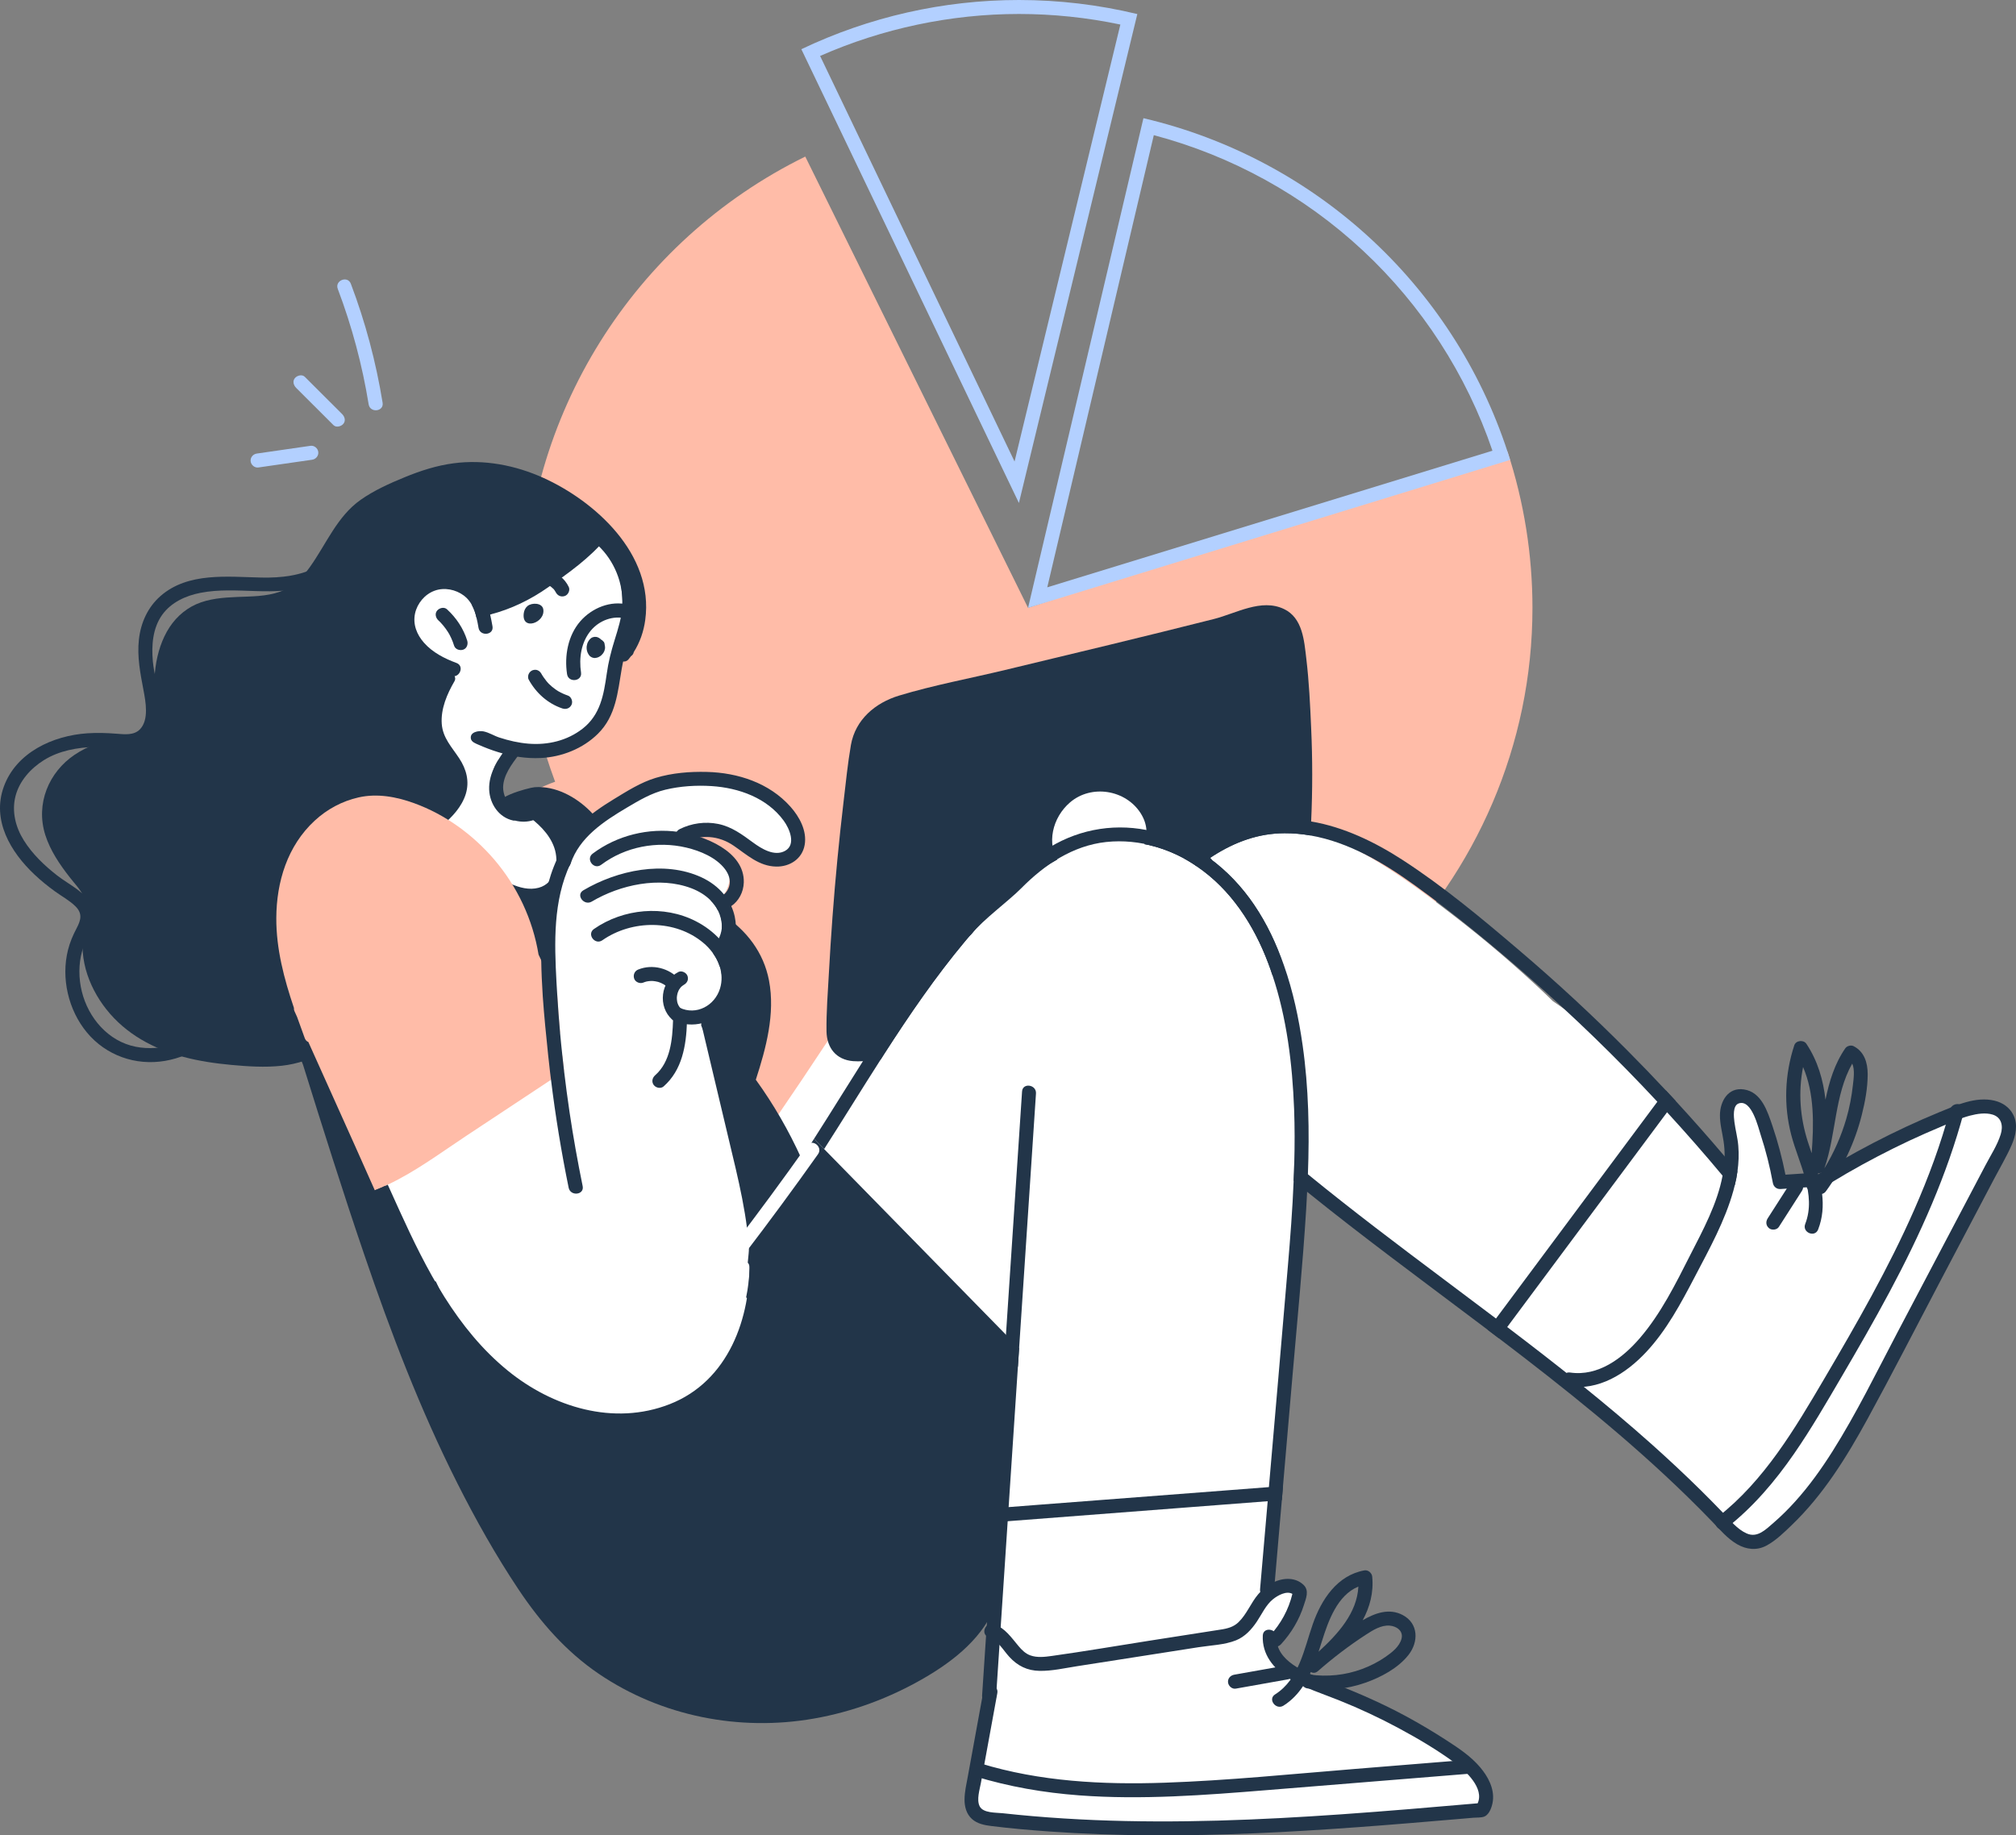 <?xml version="1.0" encoding="UTF-8"?> <svg xmlns="http://www.w3.org/2000/svg" width="123" height="112" viewBox="0 0 123 112" fill="none"><rect x="0" y="0" width="123" height="112" fill="#808080" stroke="none"/> <g clip-path="url(#clip0_2547:2524)"> <path d="M62.724 37.092L49.131 9.555C38.629 14.713 31.95 25.417 31.95 37.092C31.95 53.93 45.842 67.786 62.724 67.786C79.607 67.786 93.498 53.93 93.498 37.092C93.498 33.855 92.985 30.637 91.977 27.56L62.724 37.092Z" fill="#FFBCA8"></path> <path d="M83.735 14.666C87.659 18.324 90.556 22.944 92.137 28.065L62.724 37.092L69.763 7.212C74.992 8.437 79.81 11.008 83.735 14.666ZM91.057 27.505C89.475 22.855 86.753 18.646 83.151 15.288C79.55 11.931 75.155 9.508 70.396 8.248L63.896 35.84L91.057 27.505Z" fill="#B3D0FF"></path> <path d="M62.166 0C64.599 0 67.025 0.288 69.39 0.858L62.166 30.694L48.892 3.003C53.036 1.026 57.572 0 62.166 0ZM68.356 1.498C66.322 1.07 64.244 0.853 62.166 0.853C58.012 0.853 53.837 1.737 50.036 3.415L61.9 28.163L68.356 1.498Z" fill="#B3D0FF"></path> <path d="M77.713 88.666L77.388 96.986C77.388 96.986 78.904 96.013 79.121 96.77C79.338 97.526 78.832 99.23 78.363 99.579C77.894 99.928 77.496 100.227 77.496 100.227C77.496 100.227 78.038 102.28 82.48 103.685C86.921 105.09 89.875 106.985 90.279 108.331C90.683 109.676 91.254 110.708 90.171 110.492C89.087 110.276 74.355 111.897 70.78 111.572C67.206 111.248 61.03 111.14 60.164 110.816C59.297 110.492 59.129 110.083 59.484 108.396C59.839 106.71 60.38 102.82 60.489 101.524C60.597 100.227 61.355 90.071 61.355 90.071L77.713 88.666Z" fill="white"></path> <path d="M100.354 66.626L106.005 71.493C106.005 71.493 104.796 67.167 105.879 66.95C106.962 66.734 108.262 69.003 108.37 70.083C108.479 71.163 108.587 72.028 108.587 72.028C108.587 72.028 111.621 71.812 113.137 71.055C114.653 70.299 119.203 67.382 120.287 67.49C121.37 67.598 122.995 67.706 122.67 68.463C122.345 69.219 118.553 78.187 117.253 79.915C115.953 81.644 111.512 90.936 109.779 92.232C108.045 93.529 107.396 94.393 106.204 93.745C105.013 93.097 99.704 87.695 98.188 86.506C96.672 85.318 89.955 79.375 89.955 79.375L92.664 69.543L100.354 66.626Z" fill="white"></path> <path d="M48.936 73.534C49.039 74.54 49.636 75.472 50.205 76.282C50.76 77.072 51.389 77.802 51.969 78.572C52.532 79.322 53.055 80.108 53.361 81.001C53.638 81.811 53.684 82.677 53.764 83.525C53.842 84.323 53.927 85.161 54.264 85.9C54.619 86.68 55.228 87.216 56.04 87.502C56.489 87.659 56.975 87.767 57.332 88.103C57.666 88.42 57.872 88.859 58.086 89.255C58.51 90.036 59.035 90.706 59.802 91.18C60.942 91.884 62.369 92.138 63.666 91.807C63.715 91.824 63.766 91.835 63.826 91.835C65.607 91.821 67.388 91.745 69.166 91.607C71.15 91.616 73.134 91.396 75.069 90.946C75.721 91.022 76.367 91.151 77.002 91.356C77.262 91.442 77.548 91.317 77.591 91.025C77.805 89.608 78 88.192 78.174 86.771C78.763 81.936 79.111 77.074 79.232 72.207C79.352 72.298 79.472 72.39 79.594 72.481C83.256 75.19 87.541 77.145 90.746 80.442C90.955 80.656 91.214 80.667 91.426 80.447C93.967 77.827 96.254 74.97 98.249 71.916C98.455 71.603 98.241 71.266 97.944 71.24C98.101 71.052 98.255 70.867 98.412 70.679C99.147 69.795 99.885 68.911 100.619 68.028C100.774 67.842 101.04 67.617 101.125 67.389C101.2 67.201 101.157 66.959 101.102 66.77C101.008 66.439 100.814 66.188 100.556 65.992C100.608 65.823 100.576 65.615 100.436 65.493C98.632 63.907 96.731 62.439 94.741 61.093C94.607 60.962 94.473 60.831 94.338 60.7C92.543 59.001 90.665 57.39 88.707 55.882C86.808 54.422 84.848 52.951 82.724 51.833C80.834 50.838 78.653 50.187 76.514 50.647C75.136 50.946 73.828 51.654 72.97 52.751C71.644 51.385 69.702 50.787 67.81 50.875C66.77 50.926 65.729 51.194 64.823 51.71C64.662 51.801 64.511 51.904 64.365 52.01C62.373 52.703 60.94 54.316 59.679 55.922C56.792 59.599 54.148 63.471 51.752 67.486C51.155 68.484 50.572 69.493 50.006 70.508C49.488 71.441 48.822 72.416 48.936 73.534Z" fill="white"></path> <path d="M42.844 66.514C42.816 68.425 43.45 70.186 44.602 71.703C45.16 72.436 45.806 73.097 46.474 73.73C46.809 74.05 47.155 74.358 47.501 74.665C47.799 74.931 48.099 75.23 48.476 75.386C49.399 75.774 50.28 75.002 50.9 74.403C51.549 73.775 52.083 73.054 52.569 72.295C54.779 68.837 56.571 65.054 57.935 61.19C58.249 60.3 58.449 59.376 57.901 58.532C57.406 57.774 56.511 57.226 55.774 56.733C54.281 55.738 52.669 54.934 50.98 54.332C50.611 53.702 49.908 53.4 49.173 53.417C48.295 53.434 47.561 53.941 47.049 54.626C46.429 55.453 46.077 56.468 45.671 57.411C45.196 58.517 44.705 59.621 44.256 60.739C43.516 62.58 42.875 64.515 42.844 66.514Z" fill="white"></path> <path d="M28.334 56.743C28.992 59.99 31.233 62.597 33.511 64.88C35.99 67.358 38.754 69.556 41.73 71.412C42.398 71.828 43.259 72.55 44.1 72.31C44.845 72.099 45.263 71.241 45.672 70.653C46.778 69.062 47.873 67.46 48.954 65.852C51.086 62.673 53.17 59.457 55.203 56.212C55.36 55.961 55.294 55.696 55.031 55.557C53.27 54.605 51.492 53.675 49.703 52.777C46.569 51.203 43.399 49.669 40.166 48.307C38.645 47.665 37.001 47.129 35.329 47.349C33.722 47.56 32.294 48.375 30.913 49.171C30.741 49.268 30.702 49.417 30.736 49.556C28.622 51.178 27.813 54.157 28.334 56.743Z" fill="#FFBCA8"></path> <path d="M49.666 69.494C49.872 69.702 50.075 69.913 50.281 70.121C51.445 68.308 52.574 66.463 53.737 64.65C53.812 64.53 53.886 64.411 53.963 64.294C55.487 61.924 57.079 59.598 58.885 57.434C60.595 55.387 62.539 53.357 64.994 52.208C66.163 51.661 67.452 51.327 68.754 51.384C69.974 51.438 71.166 51.803 72.238 52.384C72.313 52.424 72.384 52.467 72.458 52.51C72.655 52.624 72.847 52.747 73.033 52.878C75.1 54.286 76.503 56.453 77.378 58.78C77.467 59.016 77.552 59.256 77.63 59.498C78.51 62.121 78.85 64.927 78.956 67.681C78.996 68.778 78.996 69.876 78.965 70.974C78.96 71.333 78.945 71.696 78.928 72.055C78.857 73.805 78.722 75.55 78.573 77.295C78.193 81.78 77.807 86.265 77.418 90.75C77.393 91.038 77.367 91.325 77.344 91.61C77.186 93.403 77.032 95.194 76.878 96.988C76.832 97.535 77.681 97.66 77.727 97.11C77.801 96.258 77.875 95.405 77.947 94.555C78.032 93.552 78.121 92.548 78.207 91.544C78.232 91.256 78.255 90.971 78.278 90.683C78.47 88.471 78.661 86.258 78.85 84.045C79.144 80.626 79.481 77.211 79.693 73.787C79.716 73.433 79.733 73.082 79.75 72.729C79.77 72.373 79.784 72.016 79.798 71.66C79.896 69.031 79.847 66.388 79.475 63.782C79.241 62.139 78.892 60.486 78.335 58.909C77.883 57.606 77.291 56.36 76.514 55.211C75.779 54.124 74.859 53.147 73.796 52.371C73.547 52.183 73.29 52.011 73.026 51.852C72.043 51.259 70.962 50.831 69.816 50.635C67.004 50.155 64.287 51.31 62.1 53.009C59.797 54.8 57.921 57.132 56.206 59.473C54.951 61.186 53.788 62.962 52.65 64.756C52.201 65.466 51.756 66.177 51.309 66.889C50.764 67.761 50.221 68.63 49.666 69.494Z" fill="#223549"></path> <path d="M2.767 50.964C3.073 51.919 3.65 52.761 4.248 53.528C4.531 53.895 4.876 54.242 5.084 54.664C5.337 55.181 5.236 55.758 5.144 56.306C4.984 57.275 4.974 58.195 5.231 59.148C5.474 60.037 5.921 60.873 6.476 61.578C7.689 63.12 9.384 64.006 11.178 64.492C12.137 64.751 13.118 64.892 14.099 64.984C15.121 65.078 16.165 65.15 17.189 65.036C21.045 64.612 23.394 61.012 24.8 57.459C25.596 55.448 26.214 53.356 27.126 51.398C27.914 49.709 28.897 48.132 30.034 46.69C32.176 43.976 34.875 41.785 37.891 40.329C38.038 40.398 38.219 40.39 38.353 40.229C38.404 40.168 38.451 40.104 38.497 40.043C38.595 39.981 38.649 39.89 38.669 39.79C39.038 39.209 39.272 38.537 39.367 37.837C39.919 33.785 36.249 30.56 33.153 29.162C31.437 28.387 29.539 28.026 27.682 28.271C26.654 28.404 25.653 28.726 24.69 29.123C23.768 29.501 22.836 29.918 22.009 30.498C20.564 31.515 19.92 33.182 18.905 34.606C18.419 35.29 17.834 35.84 17.064 36.112C16.24 36.404 15.341 36.393 14.483 36.429C13.63 36.465 12.749 36.526 11.953 36.881C11.206 37.218 10.594 37.804 10.179 38.548C9.759 39.303 9.53 40.173 9.45 41.047C9.365 41.942 9.581 42.9 9.381 43.775C9.149 44.794 8.085 44.817 7.3 44.983C6.334 45.186 5.386 45.497 4.546 46.063C2.988 47.114 2.153 49.042 2.767 50.964Z" fill="#223549"></path> <path d="M23.153 46.87C23.273 46.257 23.561 45.684 23.805 45.111C24.062 44.512 24.319 43.91 24.576 43.309C25.039 42.225 25.503 41.145 25.965 40.061C25.911 40.01 25.863 39.956 25.82 39.899C25.197 39.126 24.542 38.43 24.736 37.416C24.913 36.478 25.168 35.945 26.088 35.631C26.995 35.323 27.806 35.685 28.526 36.335C28.944 36.712 29.536 37.114 29.664 37.63C31.441 36.706 33.142 35.535 34.888 34.506C34.839 34.338 34.878 34.143 35.035 34.039C35.42 33.784 35.786 33.499 36.128 33.188C36.204 33.118 36.348 33.092 36.446 33.106C36.55 33.121 36.666 33.185 36.727 33.272C36.886 33.282 37.048 33.361 37.134 33.515C38.083 35.246 38.224 37.322 37.58 39.178C37.546 39.275 37.491 39.343 37.429 39.383C37.346 40.481 37.186 41.587 36.811 42.613C36.405 43.725 35.662 44.735 34.516 45.156C33.392 45.567 32.097 45.365 31.017 45.886C30.331 46.219 30.062 46.832 30.008 47.507C30.295 47.636 30.505 49.135 30.745 49.286C31.539 49.787 32.282 49.149 32.865 49.878C33.48 50.646 34.069 51.496 34.416 52.422C34.51 52.674 34.588 52.942 34.637 53.214C34.652 53.238 34.67 53.259 34.684 53.283C35.151 54.027 35.356 55.127 34.384 55.581C33.584 55.955 32.509 55.598 31.746 55.284C29.865 54.518 28.375 53.035 26.886 51.703C26.011 50.925 25.131 50.149 24.265 49.365C23.522 48.692 22.944 47.922 23.153 46.87Z" fill="white"></path> <path d="M23.024 49.023C23.507 49.701 24.125 50.36 24.808 50.844C25.623 51.423 26.341 50.91 26.998 50.354C27.601 49.846 28.176 49.225 28.416 48.458C28.656 47.68 28.456 46.941 28.018 46.277C27.567 45.587 27.018 45.039 26.952 44.173C26.887 43.254 27.275 42.351 27.727 41.573C27.878 41.307 27.624 41.045 27.392 40.983C26.724 40.806 26.157 40.387 25.757 39.834C25.434 39.386 24.748 39.899 25.071 40.344C24.502 40.475 23.947 40.9 23.593 41.425C23.03 42.252 22.558 43.246 22.244 44.193C21.681 45.895 21.99 47.572 23.024 49.023Z" fill="#223549"></path> <path d="M28.731 45.087C28.774 45.286 29.029 45.373 29.192 45.446C29.585 45.619 29.986 45.773 30.396 45.899C31.232 46.157 32.107 46.3 32.984 46.257C34.27 46.197 35.56 45.687 36.48 44.778C37.586 43.683 37.686 42.246 37.935 40.795C38.197 39.246 38.958 37.832 38.806 36.224C38.675 34.827 38.012 33.536 36.988 32.583C36.585 32.21 36.062 32.888 36.462 33.262C37.471 34.197 38.046 35.596 37.971 36.974C37.932 37.696 37.705 38.388 37.494 39.075C37.285 39.745 37.116 40.413 37.02 41.108C36.834 42.397 36.634 43.617 35.545 44.467C34.603 45.201 33.424 45.477 32.245 45.382C31.64 45.333 31.044 45.196 30.468 45.008C30.138 44.901 29.839 44.699 29.495 44.631C29.215 44.575 28.654 44.66 28.729 45.078C28.73 45.081 28.73 45.084 28.731 45.087Z" fill="#223549"></path> <path d="M31.957 37.414C31.981 37.245 32.059 37.084 32.187 36.98C32.454 36.764 33.076 36.78 33.146 37.177C33.291 38.007 31.801 38.528 31.957 37.414Z" fill="#223549"></path> <path d="M32.254 41.134C32.295 41.036 32.39 40.938 32.492 40.902C32.595 40.867 32.714 40.859 32.815 40.907C32.926 40.959 32.99 41.038 33.048 41.145C33.059 41.164 33.071 41.184 33.082 41.203C33.107 41.243 33.132 41.282 33.159 41.321C33.214 41.402 33.273 41.481 33.335 41.557C33.364 41.593 33.395 41.629 33.426 41.664C33.444 41.684 33.462 41.703 33.48 41.723C33.548 41.789 33.617 41.854 33.689 41.914C33.761 41.974 33.836 42.031 33.913 42.084C33.955 42.114 33.999 42.143 34.042 42.17C34.268 42.298 34.453 42.379 34.644 42.444C34.857 42.515 34.966 42.807 34.872 43.005C34.766 43.227 34.537 43.308 34.31 43.232C33.416 42.933 32.693 42.278 32.249 41.457C32.202 41.369 32.216 41.222 32.254 41.134Z" fill="#223549"></path> <path d="M28.793 36.925C28.922 37.159 29.007 37.416 29.067 37.681C29.376 37.63 29.642 37.573 29.905 37.501C31.177 37.173 32.349 36.606 33.435 35.844C34.69 34.967 35.968 34.062 36.954 32.879C37.309 32.454 36.628 31.932 36.277 32.354C35.37 33.444 34.184 34.267 33.032 35.08C31.985 35.821 30.865 36.382 29.633 36.69C29.427 36.742 29.218 36.787 29.007 36.825C28.919 36.839 28.847 36.877 28.793 36.925Z" fill="#223549"></path> <path d="M26.672 37.259C26.812 37.095 27.098 37.021 27.274 37.183C27.84 37.703 28.276 38.356 28.505 39.091C28.571 39.304 28.492 39.567 28.262 39.645C28.055 39.716 27.778 39.632 27.706 39.403C27.657 39.245 27.599 39.09 27.53 38.94C27.495 38.862 27.458 38.787 27.417 38.712C27.375 38.639 27.353 38.603 27.33 38.567C27.241 38.428 27.144 38.294 27.039 38.167C26.987 38.105 26.934 38.045 26.879 37.986C26.806 37.914 26.778 37.886 26.748 37.859C26.584 37.709 26.513 37.445 26.672 37.259Z" fill="#223549"></path> <path d="M27.515 41.242C28.029 41.43 28.367 40.643 27.847 40.455C27.123 40.189 26.389 39.813 25.872 39.226C25.431 38.73 25.18 38.1 25.323 37.435C25.457 36.82 25.914 36.269 26.509 36.05C27.104 35.827 27.804 35.97 28.305 36.347C28.516 36.506 28.676 36.706 28.793 36.925C28.922 37.159 29.008 37.416 29.068 37.681C29.122 37.889 29.159 38.103 29.196 38.314C29.29 38.856 30.145 38.762 30.048 38.22C30.005 37.981 29.962 37.738 29.905 37.502C29.839 37.222 29.756 36.951 29.633 36.692C29.607 36.63 29.576 36.567 29.541 36.504C29.295 36.06 28.938 35.709 28.492 35.458C27.746 35.036 26.772 34.956 25.994 35.341C25.182 35.743 24.599 36.527 24.454 37.422C24.145 39.326 25.932 40.663 27.515 41.242Z" fill="#223549"></path> <path d="M31.612 34.947C32.194 34.741 32.834 34.629 33.44 34.796C33.992 34.949 34.452 35.297 34.701 35.817C34.798 36.019 34.666 36.301 34.458 36.371C34.225 36.45 34.006 36.345 33.902 36.129C33.839 36.024 33.809 35.985 33.777 35.946C33.688 35.864 33.651 35.83 33.61 35.8C33.599 35.793 33.529 35.749 33.521 35.742C33.484 35.723 33.448 35.704 33.41 35.687C33.364 35.667 33.316 35.648 33.268 35.632C32.959 35.575 32.824 35.554 32.583 35.582C32.521 35.589 32.46 35.598 32.399 35.609C32.369 35.615 32.338 35.621 32.308 35.627C32.151 35.665 32.037 35.703 31.925 35.742C31.713 35.817 31.446 35.723 31.369 35.5C31.296 35.287 31.386 35.027 31.612 34.947Z" fill="#223549"></path> <path d="M0.229 48.015C0.987 45.912 3.232 44.889 5.333 44.748C5.93 44.709 6.531 44.728 7.128 44.776C7.604 44.814 8.179 44.883 8.542 44.502C9.097 43.92 8.888 42.823 8.756 42.123C8.561 41.091 8.358 40.081 8.475 39.023C8.588 38.005 9.014 37.055 9.792 36.373C11.476 34.898 13.9 35.204 15.956 35.245C17.159 35.269 18.337 35.138 19.413 34.567C20.353 34.067 21.146 33.315 21.82 32.503C22.153 32.103 22.459 31.683 22.75 31.252C23.059 30.795 23.735 31.322 23.428 31.776C22.321 33.416 20.889 35.001 18.98 35.695C16.788 36.492 14.465 35.739 12.227 36.178C11.329 36.353 10.448 36.755 9.901 37.512C9.314 38.325 9.237 39.389 9.325 40.356C9.461 41.838 10.44 44.155 8.946 45.282C8.067 45.945 6.815 45.553 5.805 45.581C4.727 45.61 3.602 45.808 2.675 46.389C1.872 46.892 1.181 47.656 0.944 48.591C0.708 49.518 0.951 50.479 1.45 51.277C1.976 52.118 2.702 52.812 3.48 53.419C4.216 53.995 5.258 54.449 5.662 55.34C6.099 56.303 5.258 57.152 5.01 58.041C4.788 58.839 4.795 59.706 4.993 60.508C5.391 62.12 6.603 63.547 8.282 63.877C9.857 64.186 11.63 63.624 12.679 62.395C12.942 62.088 13.148 61.753 13.307 61.382C13.524 60.875 14.313 61.208 14.097 61.715C13.395 63.354 11.808 64.439 10.074 64.738C8.273 65.049 6.463 64.409 5.298 63C4.168 61.634 3.714 59.682 4.15 57.964C4.267 57.498 4.448 57.074 4.672 56.65C4.938 56.148 5.044 55.746 4.608 55.312C4.244 54.949 3.768 54.697 3.354 54.396C2.917 54.079 2.496 53.739 2.103 53.367C0.644 51.994 -0.508 50.057 0.229 48.015Z" fill="#223549"></path> <path d="M30.981 45.524C31.308 45.08 31.985 45.605 31.659 46.048C31.233 46.627 30.706 47.299 30.696 48.053C30.694 48.245 30.75 48.49 30.829 48.671C30.884 48.699 30.933 48.738 30.971 48.794C31.012 48.855 31.06 48.911 31.109 48.966C31.168 49.018 31.2 49.045 31.233 49.069C31.26 49.089 31.288 49.108 31.317 49.127C31.43 49.187 31.502 49.218 31.577 49.243C31.645 49.262 31.68 49.27 31.713 49.276C31.754 49.283 31.796 49.289 31.836 49.293C31.947 49.297 31.967 49.296 31.988 49.295C32.025 49.292 32.062 49.288 32.099 49.282C32.135 49.277 32.264 49.24 32.137 49.279C32.177 49.267 32.217 49.256 32.257 49.243C32.468 49.17 32.735 49.261 32.812 49.485C32.885 49.697 32.796 49.961 32.569 50.039C32.197 50.168 31.795 50.171 31.418 50.075C31.382 50.079 31.345 50.08 31.309 50.072C30.436 49.886 29.882 49.058 29.845 48.193C29.803 47.178 30.405 46.307 30.981 45.524Z" fill="#223549"></path> <path d="M17.624 59.324C17.667 59.461 17.71 59.6 17.753 59.737C17.993 57.562 18.905 55.466 20.469 53.801C21.181 53.043 21.993 52.381 22.893 51.862C23.88 51.292 24.985 50.727 26.135 51.126C26.738 51.335 27.29 51.717 27.838 52.036C28.416 52.372 28.99 52.706 29.568 53.039C30.491 53.578 31.732 54.479 32.867 54.174C33.913 53.894 34.13 52.608 33.813 51.716C33.51 50.857 32.807 50.225 32.07 49.684C31.614 49.609 31.166 49.475 30.745 49.285C29.603 48.766 32.28 48.062 32.62 48.038C33.893 47.945 35.136 48.628 36.011 49.503C36.72 50.213 37.289 51.04 37.935 51.804C38.486 52.457 39.121 52.998 39.844 53.46C41.216 54.335 42.754 54.917 44.112 55.821C45.55 56.776 46.591 58.116 46.919 59.836C47.305 61.863 46.739 63.961 46.114 65.889C47.2 67.392 48.129 69.002 48.892 70.69C48.995 70.536 49.095 70.379 49.195 70.225C49.355 69.983 49.513 69.738 49.667 69.493C49.873 69.701 50.076 69.912 50.282 70.12C53.981 73.898 57.68 77.676 61.376 81.451C61.44 81.514 61.499 81.573 61.559 81.636C61.768 81.847 61.974 82.061 62.18 82.272C62.154 82.651 62.131 83.028 62.105 83.407C61.985 83.284 61.865 83.161 61.745 83.039C61.72 87.82 61.379 92.596 60.713 97.332C60.816 97.44 60.87 97.597 60.807 97.774C60.067 99.878 58.223 101.338 56.35 102.421C54.281 103.616 52.02 104.46 49.661 104.873C45.119 105.671 40.357 104.739 36.532 102.142C34.536 100.788 32.967 98.988 31.635 96.992C30.251 94.92 29.025 92.738 27.904 90.514C25.64 86.024 23.842 81.316 22.224 76.564C20.917 72.729 19.699 68.86 18.494 64.994C18.245 64.398 18.056 63.785 17.924 63.163C17.759 62.636 17.596 62.108 17.43 61.581C17.227 60.933 17.027 60.283 16.824 59.636C16.661 59.115 17.458 58.797 17.624 59.324Z" fill="#223549"></path> <path d="M23.621 69.833C24.061 69.109 24.744 68.513 25.339 67.917C26.562 66.694 27.874 65.522 29.467 64.804C30.902 64.156 32.845 64.151 33.734 62.663C33.766 62.611 33.791 62.557 33.82 62.503C33.657 62.475 33.508 62.36 33.46 62.147C33.125 60.687 33.066 59.179 33.248 57.699C33.32 55.997 33.466 54.264 34.163 52.695C34.821 51.218 35.959 49.915 37.511 49.363C37.648 49.314 37.768 49.331 37.866 49.389C38.212 49.146 38.569 48.924 38.949 48.733C41.045 47.678 43.592 47.541 45.798 48.331C46.696 48.653 47.522 49.172 48.077 49.936C48.185 49.907 48.308 49.925 48.426 50.022C48.837 50.372 48.857 50.905 48.571 51.344C48.523 51.419 48.468 51.483 48.41 51.543C48.416 51.915 48.194 52.272 47.858 52.459C47.374 52.727 46.791 52.58 46.322 52.353C45.863 52.13 45.486 51.824 45.118 51.476C44.964 51.33 44.762 51.132 44.541 51.017C44.365 50.989 44.189 50.968 44.012 50.953C43.904 50.983 43.806 50.971 43.723 50.932C43.138 50.904 42.549 50.938 41.97 51.041C42.87 51.475 43.826 51.814 44.314 52.772C44.589 53.311 44.577 53.921 44.26 54.437C44.097 54.702 43.854 54.922 43.577 55.047C43.88 55.541 44.105 56.083 44.034 56.672C43.979 57.134 43.757 57.539 43.413 57.804C43.885 58.466 44.102 59.264 44.036 60.097C43.997 60.584 43.842 61.067 43.593 61.488C43.382 61.842 42.941 62.161 42.772 62.552C44.576 66.654 45.654 71.066 45.945 75.539C45.959 75.736 45.854 75.875 45.717 75.947C45.694 76.315 45.662 76.683 45.622 77.05C45.694 77.13 45.736 77.238 45.734 77.378C45.717 77.983 45.645 78.584 45.522 79.174C45.657 79.254 45.754 79.399 45.734 79.59C45.545 81.458 44.556 83.142 43.149 84.366C41.646 85.669 39.684 86.345 37.701 86.345C33.375 86.348 29.717 83.596 27.541 80.024C27.181 79.436 26.875 78.823 26.592 78.201C26.472 78.201 26.352 78.153 26.269 78.036C25.523 76.982 24.951 75.827 24.562 74.607C24.194 73.883 23.808 73.158 23.514 72.405C23.172 71.538 23.124 70.649 23.621 69.833Z" fill="white"></path> <path d="M16.858 56.028C16.85 57.907 17.332 59.729 17.933 61.505C17.928 61.568 17.936 61.639 17.97 61.713C18.022 61.83 18.076 61.944 18.127 62.061C18.279 62.494 18.436 62.925 18.593 63.349C18.639 63.475 18.719 63.552 18.814 63.589L21.652 69.907C21.944 70.554 22.23 71.201 22.518 71.851C22.632 72.111 22.75 72.373 22.867 72.635C23.136 72.533 23.399 72.418 23.659 72.293C25.366 71.49 26.924 70.32 28.478 69.294C30.191 68.159 31.906 67.025 33.618 65.893C33.884 65.716 34.15 65.542 34.416 65.365C34.379 65.049 34.345 64.73 34.31 64.41L33.761 64.775C33.764 64.738 33.744 62.14 33.744 62.14C33.887 62.445 34.033 62.753 34.175 63.058C34.104 62.26 34.044 61.459 33.995 60.655C33.672 59.968 33.349 59.281 33.02 58.593C32.966 58.479 32.912 58.365 32.858 58.252C32.508 56.11 31.554 54.083 30.139 52.435C28.833 50.918 27.158 49.701 25.268 49.014C24.185 48.621 23.018 48.404 21.881 48.66C20.877 48.885 19.949 49.384 19.197 50.083C17.536 51.617 16.867 53.815 16.858 56.028Z" fill="#FFBCA8"></path> <path d="M36.751 57.379C38.555 56.119 41.199 56.096 42.914 57.539C43.123 57.712 43.312 57.915 43.475 58.135C43.655 58.386 43.775 58.605 43.861 58.839C43.881 58.89 43.898 58.942 43.916 58.993C44.047 59.412 44.067 59.862 43.933 60.313C43.619 61.362 42.487 61.987 41.463 61.493C40.966 61.254 40.631 62.044 41.129 62.283C42.229 62.81 43.607 62.428 44.317 61.448C44.937 60.586 45.04 59.441 44.645 58.462C44.608 58.371 44.568 58.28 44.519 58.194C44.368 57.886 44.179 57.615 43.962 57.37C43.524 56.88 43.007 56.501 42.456 56.218C40.497 55.212 38.031 55.443 36.238 56.691C35.785 57.009 36.3 57.693 36.751 57.379Z" fill="#223549"></path> <path d="M40.454 60.676C40.524 60.089 40.865 59.586 41.391 59.314C41.59 59.211 41.877 59.353 41.946 59.556C42.025 59.786 41.923 59.985 41.723 60.098C41.693 60.119 41.671 60.133 41.65 60.148C41.63 60.163 41.609 60.178 41.59 60.195C41.576 60.207 41.526 60.262 41.575 60.205C41.627 60.146 41.565 60.217 41.554 60.228C41.54 60.244 41.526 60.26 41.513 60.276C41.483 60.313 41.457 60.352 41.43 60.392C41.419 60.415 41.407 60.437 41.397 60.46C41.377 60.503 41.36 60.546 41.345 60.591C41.317 60.696 41.309 60.746 41.303 60.798C41.299 60.823 41.297 60.849 41.295 60.874C41.296 60.953 41.297 60.975 41.299 60.996C41.303 61.047 41.31 61.098 41.32 61.148C41.328 61.17 41.332 61.195 41.338 61.212C41.353 61.256 41.37 61.299 41.389 61.341C41.441 61.43 41.47 61.47 41.502 61.507C41.511 61.512 41.53 61.537 41.548 61.552C41.717 61.699 41.78 61.969 41.624 62.152C41.481 62.321 41.203 62.386 41.022 62.228C40.575 61.84 40.384 61.258 40.454 60.676Z" fill="#223549"></path> <path d="M41.409 61.378C41.392 61.336 41.399 61.323 41.415 61.389C41.41 61.383 41.41 61.381 41.409 61.378Z" fill="#223549"></path> <path d="M38.936 59.166C39.816 58.811 40.84 59.083 41.463 59.784C41.612 59.951 41.557 60.26 41.376 60.382C41.171 60.521 40.935 60.476 40.776 60.296C40.71 60.23 40.678 60.202 40.646 60.176C40.616 60.152 40.585 60.128 40.553 60.106C40.533 60.092 40.513 60.079 40.492 60.066C40.359 59.996 40.318 59.979 40.277 59.963C40.236 59.947 40.195 59.933 40.153 59.919C40.023 59.888 39.941 59.875 39.859 59.867C39.835 59.865 39.811 59.863 39.786 59.862C39.726 59.862 39.702 59.863 39.677 59.865C39.597 59.87 39.516 59.881 39.437 59.898C39.338 59.926 39.293 59.943 39.248 59.962C39.04 60.046 38.766 59.936 38.692 59.719C38.617 59.499 38.713 59.256 38.936 59.166Z" fill="#223549"></path> <path d="M36.102 55.019C37.837 53.989 40.232 53.47 42.176 54.203C42.625 54.374 43.045 54.625 43.371 54.962C43.546 55.139 43.691 55.338 43.803 55.56C43.877 55.706 43.934 55.863 43.975 56.028C44.083 56.47 44.063 56.923 43.938 57.345C43.911 57.428 43.883 57.507 43.852 57.587C43.766 57.798 43.652 58.001 43.509 58.183C43.655 58.386 43.775 58.605 43.861 58.839C43.88 58.891 43.898 58.942 43.915 58.993C43.944 58.976 43.972 58.953 43.998 58.925C44.153 58.765 44.29 58.588 44.404 58.397C44.445 58.331 44.484 58.263 44.518 58.195C44.879 57.508 44.99 56.689 44.827 55.931C44.779 55.709 44.707 55.495 44.616 55.296C44.498 55.039 44.35 54.8 44.172 54.583C43.812 54.141 43.337 53.788 42.8 53.539C40.528 52.487 37.657 53.109 35.588 54.332C35.113 54.614 35.63 55.295 36.102 55.019Z" fill="#223549"></path> <path d="M33.021 58.594C33.032 59.33 33.067 60.065 33.115 60.801C33.198 62.004 33.321 63.204 33.444 64.39C33.463 64.576 33.483 64.758 33.506 64.944C33.538 65.26 33.577 65.577 33.618 65.893C33.889 68.103 34.249 70.301 34.695 72.482C34.807 73.018 35.658 72.924 35.55 72.385C35.244 70.888 34.975 69.385 34.75 67.874C34.627 67.039 34.515 66.203 34.416 65.365C34.378 65.048 34.344 64.729 34.31 64.409C34.261 63.959 34.215 63.509 34.175 63.058C34.104 62.26 34.044 61.458 33.995 60.654C33.977 60.415 33.963 60.173 33.952 59.934C33.823 57.51 33.74 54.97 34.795 52.72C35.029 52.221 34.238 51.888 34.003 52.386C33.409 53.658 33.14 55.046 33.06 56.441C33.018 57.157 33.006 57.873 33.021 58.594Z" fill="#223549"></path> <path d="M36.676 52.775C38.151 51.668 40.081 51.3 41.873 51.723C42.716 51.922 43.688 52.324 44.229 53.032C44.454 53.331 44.597 53.699 44.492 54.075C44.44 54.255 44.328 54.455 44.171 54.583C44.065 54.669 43.937 54.72 43.794 54.714C43.588 54.703 43.442 54.817 43.37 54.962C43.544 55.139 43.69 55.339 43.801 55.561C44.105 55.552 44.382 55.455 44.614 55.295C45.071 54.987 45.362 54.443 45.38 53.853C45.437 51.943 42.953 50.984 41.406 50.768C39.568 50.506 37.647 50.977 36.16 52.091C35.719 52.421 36.233 53.105 36.676 52.775Z" fill="#223549"></path> <path d="M34.02 52.385C34.569 50.735 36.012 49.645 37.443 48.774C38.254 48.28 39.089 47.746 40.004 47.47C41.009 47.166 42.085 47.079 43.13 47.106C45.025 47.154 46.936 47.78 48.222 49.222C48.775 49.841 49.244 50.7 49.095 51.557C48.947 52.412 48.188 52.898 47.357 52.882C46.306 52.862 45.574 52.162 44.755 51.603C43.852 50.988 42.762 50.9 41.78 51.393C41.288 51.639 40.977 50.842 41.468 50.596C42.187 50.236 43.027 50.12 43.816 50.28C44.645 50.448 45.278 50.926 45.945 51.414C46.459 51.791 47.25 52.286 47.903 51.921C48.592 51.535 48.161 50.554 47.819 50.086C46.805 48.693 45.078 48.076 43.411 47.97C42.481 47.91 41.5 47.973 40.593 48.191C39.737 48.398 38.983 48.848 38.233 49.293C36.834 50.124 35.347 51.101 34.81 52.718C34.636 53.241 33.848 52.904 34.02 52.385Z" fill="#223549"></path> <path d="M39.974 65.615C40.913 64.789 41.026 63.418 41.064 62.253C41.072 62.022 41.339 61.861 41.55 61.891C41.8 61.927 41.92 62.144 41.913 62.375C41.866 63.808 41.62 65.304 40.487 66.299C40.313 66.452 40.018 66.388 39.887 66.213C39.739 66.016 39.799 65.768 39.974 65.615Z" fill="#223549"></path> <path d="M50.427 62.936C50.445 63.945 51.011 64.667 52.042 64.755C52.245 64.772 52.448 64.769 52.651 64.758C52.942 64.741 53.234 64.704 53.523 64.675C53.594 64.667 53.666 64.659 53.737 64.65C53.812 64.53 53.886 64.411 53.963 64.294C55.487 61.925 57.079 59.598 58.885 57.434C60.594 55.387 62.538 53.357 64.994 52.208C66.163 51.661 67.452 51.327 68.753 51.384C69.974 51.438 71.166 51.803 72.238 52.385C72.312 52.424 72.384 52.467 72.458 52.51C72.655 52.624 72.847 52.747 73.033 52.878C75.1 54.286 76.503 56.453 77.378 58.78C77.466 59.017 77.552 59.256 77.629 59.498C77.878 59.35 78.107 59.162 78.307 58.945C77.884 57.607 77.292 56.361 76.515 55.213C75.78 54.126 74.86 53.149 73.796 52.373C73.876 52.321 73.956 52.267 74.039 52.216C75.369 51.372 76.781 50.853 78.37 50.847C78.908 50.844 79.44 50.893 79.957 50.984C79.965 50.784 79.977 50.588 79.985 50.391C79.991 50.303 79.994 50.217 79.996 50.129C80.082 48.23 80.082 46.322 79.996 44.424C79.934 43.01 79.868 41.592 79.699 40.184C79.57 39.106 79.482 37.709 78.338 37.165C76.952 36.503 75.408 37.435 74.062 37.775C69.823 38.847 65.569 39.865 61.318 40.886C59.175 41.402 56.965 41.809 54.855 42.448C53.403 42.887 52.188 43.911 51.916 45.462C51.719 46.603 51.605 47.768 51.468 48.92C51.193 51.252 50.967 53.593 50.793 55.937C50.708 57.094 50.633 58.257 50.57 59.421C50.507 60.584 50.41 61.767 50.427 62.936Z" fill="#223549"></path> <path d="M59.92 103.468C59.883 104.013 60.732 104.139 60.769 103.588C60.95 100.871 61.13 98.154 61.309 95.437C61.366 94.568 61.423 93.701 61.481 92.831C61.501 92.543 61.518 92.258 61.538 91.969C61.724 89.115 61.916 86.261 62.104 83.408C62.13 83.029 62.153 82.652 62.178 82.273C62.204 81.888 62.23 81.503 62.255 81.118L63.207 66.728C63.241 66.181 62.392 66.055 62.358 66.606C62.178 69.323 61.998 72.04 61.818 74.757C61.673 76.989 61.524 79.219 61.375 81.451C61.352 81.828 61.327 82.207 61.301 82.586C61.157 84.75 61.015 86.914 60.872 89.078C60.806 90.064 60.74 91.048 60.677 92.035C60.657 92.32 60.637 92.608 60.62 92.896C60.386 96.42 60.154 99.945 59.92 103.468Z" fill="#223549"></path> <path d="M60.649 99.115C61.32 99.347 61.708 99.935 62.144 100.452C62.343 100.688 62.564 100.91 62.859 101.017C63.279 101.17 63.745 101.112 64.177 101.052C66.154 100.776 68.124 100.437 70.095 100.128C71.1 99.971 72.106 99.814 73.111 99.657C73.578 99.584 74.046 99.513 74.513 99.438C74.912 99.374 75.263 99.282 75.561 98.996C76.068 98.507 76.316 97.815 76.768 97.284C77.2 96.775 77.862 96.36 78.548 96.35C78.913 96.344 79.263 96.458 79.529 96.713C79.896 97.063 79.683 97.537 79.549 97.96C79.269 98.844 78.781 99.662 78.153 100.342C77.781 100.745 77.101 100.223 77.475 99.818C78.147 99.09 78.62 98.225 78.851 97.266C78.49 97.056 77.952 97.362 77.67 97.589C77.232 97.942 76.987 98.504 76.678 98.963C76.359 99.438 75.958 99.877 75.417 100.097C74.721 100.379 73.873 100.403 73.137 100.518C71.477 100.778 69.818 101.037 68.158 101.297C67.34 101.425 66.522 101.552 65.704 101.68C64.956 101.797 64.19 101.975 63.43 101.963C62.675 101.952 62.081 101.657 61.578 101.105C61.188 100.677 60.892 100.104 60.315 99.904C59.793 99.723 60.13 98.936 60.649 99.115Z" fill="#223549"></path> <path d="M59.048 108.409C59.156 107.815 59.265 107.22 59.374 106.626C59.583 105.483 59.792 104.34 60 103.196C60.099 102.655 60.948 102.776 60.849 103.319C60.623 104.554 60.398 105.788 60.172 107.023C60.064 107.617 59.956 108.212 59.846 108.806C59.772 109.214 59.572 109.823 59.77 110.224C59.981 110.651 60.768 110.606 61.169 110.65C61.776 110.716 62.384 110.776 62.993 110.828C64.257 110.937 65.522 111.015 66.79 111.068C71.809 111.275 76.835 111.066 81.842 110.717C84.615 110.523 87.385 110.285 90.154 110.045C90.575 109.127 89.424 108.064 88.771 107.583C87.691 106.788 86.518 106.096 85.338 105.461C84.166 104.831 82.959 104.266 81.723 103.771C80.68 103.353 79.606 103.023 78.647 102.424C77.701 101.834 76.991 100.963 77.045 99.806C77.071 99.255 77.92 99.382 77.894 99.928C77.828 101.339 79.635 102.062 80.71 102.471C82.449 103.134 84.148 103.846 85.786 104.734C86.629 105.192 87.456 105.683 88.26 106.205C89.001 106.686 89.735 107.17 90.309 107.85C90.783 108.41 91.176 109.137 91.084 109.893C91.045 110.211 90.89 110.712 90.573 110.849C90.381 110.932 90.108 110.907 89.902 110.925C89.621 110.949 89.339 110.974 89.058 110.998C80.73 111.715 72.352 112.365 63.996 111.763C62.824 111.679 61.652 111.578 60.486 111.432C60.064 111.38 59.628 111.296 59.301 111.003C58.963 110.698 58.845 110.254 58.848 109.813C58.851 109.339 58.963 108.873 59.048 108.409Z" fill="#223549"></path> <path d="M95.676 84.602C97.546 84.876 99.195 83.83 100.427 82.518C101.682 81.181 102.569 79.513 103.412 77.899C104.295 76.211 105.247 74.498 105.759 72.653C105.791 72.541 105.819 72.43 105.844 72.32C105.913 72.046 105.967 71.772 106.004 71.493C106.079 70.971 106.102 70.444 106.056 69.916C106.016 69.429 105.884 68.958 105.821 68.477C105.784 68.177 105.696 67.461 106.09 67.333C106.882 67.074 107.276 68.813 107.428 69.272C107.74 70.225 107.983 71.197 108.165 72.183C108.208 72.42 108.397 72.577 108.64 72.559C109.309 72.517 109.981 72.471 110.652 72.425C111.204 72.391 111.104 71.539 110.555 71.576C110.014 71.613 109.474 71.647 108.934 71.684C108.733 70.675 108.47 69.677 108.139 68.702C107.836 67.821 107.475 66.64 106.395 66.481C105.432 66.338 104.946 67.205 104.937 68.043C104.931 68.585 105.077 69.101 105.157 69.632C105.205 69.943 105.226 70.253 105.223 70.564C105.22 70.721 105.211 70.881 105.197 71.038C105.174 71.275 105.14 71.511 105.097 71.745C104.774 73.466 103.903 75.064 103.114 76.609C102.23 78.351 101.333 80.167 100.049 81.658C98.992 82.887 97.511 84.007 95.798 83.757C95.25 83.675 95.13 84.523 95.676 84.602Z" fill="#223549"></path> <path d="M78.928 72.054C79.202 72.282 79.476 72.505 79.751 72.73C83.093 75.43 86.56 77.979 89.99 80.565C90.248 80.759 90.508 80.956 90.765 81.149C90.991 81.32 91.22 81.494 91.445 81.665C95.45 84.711 99.395 87.852 102.994 91.374C103.497 91.867 103.995 92.366 104.484 92.876C104.953 93.363 105.399 93.897 105.993 94.239C106.551 94.561 107.183 94.632 107.766 94.324C108.344 94.016 108.85 93.517 109.318 93.067C111.248 91.213 112.66 88.929 113.935 86.6C115.418 83.889 116.825 81.137 118.263 78.403C119.021 76.963 119.778 75.524 120.536 74.084C120.91 73.374 121.282 72.664 121.656 71.954C122.014 71.272 122.414 70.599 122.726 69.895C122.983 69.311 123.137 68.626 122.834 68.028C122.602 67.572 122.185 67.287 121.69 67.167C120.544 66.893 119.361 67.444 118.326 67.868C115.565 69.009 112.909 70.397 110.387 72C109.921 72.297 110.438 72.978 110.902 72.684C111.49 72.311 112.088 71.946 112.691 71.595C113.926 70.882 115.189 70.224 116.478 69.616C117.133 69.311 117.79 69.02 118.457 68.741C119.023 68.504 119.594 68.239 120.186 68.082C120.621 67.968 121.141 67.883 121.579 68.019C122.127 68.191 122.225 68.718 122.067 69.222C121.861 69.886 121.45 70.508 121.13 71.121C120.778 71.788 120.427 72.456 120.075 73.126C118.637 75.857 117.196 78.592 115.758 81.326C114.48 83.758 113.268 86.247 111.799 88.574C111.121 89.646 110.381 90.681 109.529 91.625C109.114 92.087 108.672 92.525 108.2 92.934C107.734 93.333 107.225 93.868 106.571 93.578C105.987 93.321 105.556 92.768 105.127 92.32C104.669 91.844 104.209 91.377 103.741 90.915C102.786 89.974 101.805 89.059 100.808 88.166C97.972 85.634 94.985 83.279 91.958 80.982C91.732 80.808 91.503 80.637 91.274 80.463C90.228 79.673 89.179 78.886 88.13 78.099C85.323 75.995 82.518 73.882 79.8 71.661C79.52 71.433 79.243 71.205 78.966 70.974C78.959 71.333 78.945 71.695 78.928 72.054Z" fill="#223549"></path> <path d="M72.238 52.384C72.312 52.423 72.383 52.467 72.458 52.509C72.655 52.623 72.846 52.746 73.032 52.877C73.287 52.709 73.538 52.538 73.796 52.373C73.875 52.321 73.955 52.267 74.038 52.216C75.368 51.372 76.78 50.853 78.369 50.847C78.907 50.844 79.439 50.893 79.956 50.984C82.308 51.395 84.452 52.674 86.37 54.063C88.74 55.78 91.013 57.647 93.214 59.572C95.978 61.989 98.616 64.547 101.118 67.233C101.318 67.447 101.515 67.661 101.71 67.874C102.87 69.138 104 70.426 105.097 71.743C105.214 71.883 105.332 72.026 105.449 72.166C105.56 72.302 105.709 72.343 105.843 72.32C105.912 72.046 105.966 71.772 106.003 71.493C105.743 71.182 105.485 70.871 105.222 70.564C104.248 69.415 103.25 68.286 102.229 67.176C102.032 66.963 101.835 66.749 101.635 66.538C100.886 65.734 100.123 64.944 99.348 64.163C97.21 62.007 94.983 59.943 92.67 57.976C90.403 56.042 88.076 54.101 85.575 52.478C83.882 51.381 81.987 50.466 79.995 50.129C79.086 49.979 78.154 49.944 77.211 50.073C75.802 50.261 74.561 50.86 73.377 51.623C73.26 51.7 73.143 51.777 73.025 51.854L72.238 52.384Z" fill="#223549"></path> <path d="M104.811 92.568C107.648 90.348 109.506 87.192 111.303 84.135C113.274 80.781 115.219 77.398 116.787 73.834C117.66 71.85 118.416 69.81 118.976 67.716C119.117 67.189 119.967 67.306 119.825 67.838C118.795 71.688 117.162 75.329 115.286 78.838C114.344 80.601 113.345 82.334 112.333 84.059C111.415 85.626 110.504 87.2 109.471 88.696C108.3 90.393 106.955 91.978 105.324 93.253C104.889 93.592 104.376 92.907 104.811 92.568Z" fill="#223549"></path> <path d="M59.818 107.609C63.45 108.722 67.287 108.917 71.063 108.788C74.924 108.655 78.778 108.262 82.628 107.951C84.906 107.766 87.184 107.582 89.461 107.397C90.01 107.352 90.11 108.202 89.558 108.247C85.477 108.578 81.397 108.908 77.316 109.239C73.503 109.548 69.667 109.846 65.844 109.56C63.687 109.399 61.554 109.032 59.484 108.397C58.956 108.235 59.295 107.449 59.818 107.609Z" fill="#223549"></path> <path d="M77.796 103.399C79.269 102.47 79.566 100.618 80.099 99.1C80.621 97.611 81.581 96.132 83.246 95.831C83.472 95.79 83.699 95.989 83.721 96.207C83.817 97.195 83.572 98.076 83.14 98.874C83.888 98.437 84.753 98.118 85.58 98.555C86.554 99.07 86.56 100.198 85.932 100.995C85.296 101.801 84.257 102.352 83.303 102.687C82.172 103.085 80.959 103.203 79.772 103.034C79.651 103.017 79.565 102.961 79.507 102.887C79.196 103.354 78.811 103.767 78.31 104.084C77.847 104.376 77.33 103.693 77.796 103.399ZM80.652 100.158C80.586 100.368 80.519 100.582 80.448 100.795C81.624 99.718 82.798 98.432 82.877 96.82C81.59 97.345 81.036 98.93 80.652 100.158ZM83.1 101.851C83.609 101.663 84.092 101.416 84.537 101.107C84.926 100.835 85.384 100.484 85.51 100.001C85.632 99.531 85.219 99.24 84.795 99.203C84.259 99.156 83.752 99.486 83.323 99.764C82.298 100.43 81.326 101.175 80.406 101.98C80.26 102.108 80.103 102.104 79.977 102.032C79.953 102.085 79.928 102.137 79.903 102.189C80.98 102.34 82.078 102.229 83.1 101.851Z" fill="#223549"></path> <path d="M109.473 63.787C109.573 63.484 110.04 63.439 110.212 63.698C110.906 64.743 111.238 65.904 111.376 67.106C111.607 66.005 111.923 64.933 112.584 63.972C112.684 63.826 112.93 63.758 113.09 63.84C113.746 64.174 113.952 64.856 113.951 65.552C113.951 66.384 113.794 67.234 113.591 68.039C113.168 69.72 112.426 71.298 111.401 72.698C111.334 72.788 111.254 72.837 111.17 72.856C111.253 73.577 111.21 74.302 110.928 75.028C110.729 75.543 109.94 75.208 110.139 74.695C110.844 72.875 109.741 71.001 109.289 69.263C108.816 67.451 108.89 65.564 109.473 63.787ZM112.644 68.278C112.843 67.597 112.975 66.896 113.052 66.192C113.088 65.866 113.179 65.279 113.008 64.905C111.92 66.829 112.031 69.238 111.308 71.299C111.884 70.357 112.334 69.342 112.644 68.278ZM111.159 71.532C111.088 71.586 111.003 71.607 110.917 71.602C110.936 71.673 110.954 71.745 110.972 71.816C111.036 71.723 111.098 71.628 111.159 71.532ZM110.309 69.702C110.382 69.925 110.457 70.15 110.533 70.376C110.666 68.612 110.707 66.739 110.009 65.115C109.706 66.64 109.823 68.207 110.309 69.702Z" fill="#223549"></path> <path d="M107.852 74.347C108.32 73.618 108.787 72.889 109.254 72.159C109.375 71.971 109.691 71.944 109.856 72.083C110.046 72.245 110.062 72.481 109.932 72.684C109.465 73.413 108.998 74.142 108.531 74.872C108.41 75.061 108.094 75.088 107.929 74.948C107.738 74.786 107.723 74.55 107.852 74.347Z" fill="#223549"></path> <path d="M75.302 102.197C76.362 102.009 77.421 101.82 78.481 101.631C78.71 101.591 78.931 101.789 78.956 102.008C78.984 102.25 78.807 102.44 78.579 102.481C77.519 102.67 76.459 102.858 75.399 103.047C75.171 103.088 74.95 102.889 74.925 102.67C74.897 102.429 75.073 102.238 75.302 102.197Z" fill="#223549"></path> <path d="M90.765 81.15C90.99 81.321 91.219 81.495 91.445 81.666C91.511 81.581 91.576 81.492 91.639 81.407C91.746 81.264 91.851 81.124 91.957 80.982C95.207 76.611 98.461 72.243 101.71 67.875C101.885 67.641 102.056 67.408 102.23 67.176C102.033 66.962 101.836 66.748 101.636 66.538C101.464 66.769 101.293 67.003 101.118 67.233C100.758 67.718 100.398 68.2 100.038 68.684C97.116 72.611 94.195 76.536 91.273 80.463C91.105 80.69 90.933 80.921 90.765 81.15Z" fill="#223549"></path> <path d="M60.621 92.897C60.821 92.879 61.018 92.865 61.216 92.851C61.304 92.845 61.393 92.837 61.481 92.831C66.77 92.423 72.056 92.019 77.344 91.61C77.633 91.591 77.919 91.568 78.208 91.545C78.233 91.257 78.256 90.972 78.279 90.684C77.993 90.707 77.705 90.726 77.419 90.749C76.607 90.812 75.795 90.875 74.983 90.937C71.193 91.228 67.399 91.519 63.608 91.809C62.92 91.864 62.228 91.915 61.539 91.969C61.253 91.989 60.965 92.012 60.679 92.035C60.658 92.32 60.638 92.608 60.621 92.897Z" fill="#223549"></path> <path d="M22.867 72.636C23.385 73.791 23.91 74.946 24.465 76.083C26.22 79.684 28.47 83.254 31.969 85.39C35.105 87.308 39.173 87.813 42.428 85.863C45.896 83.791 46.845 79.463 46.522 75.713C46.319 73.384 45.716 71.112 45.175 68.845C44.627 66.535 44.078 64.226 43.529 61.916C43.403 61.386 42.551 61.481 42.677 62.014C43.272 64.508 43.864 67.003 44.455 69.495C45.03 71.91 45.658 74.345 45.73 76.837C45.83 80.424 44.441 84.287 40.862 85.687C37.443 87.027 33.712 85.87 30.971 83.634C27.866 81.102 26.008 77.464 24.381 73.892C24.139 73.362 23.899 72.829 23.658 72.296C23.398 72.419 23.136 72.534 22.867 72.636Z" fill="#223549"></path> <path d="M39.94 82.054C43.185 78.121 46.284 74.069 49.231 69.909C49.55 69.459 50.226 69.986 49.908 70.434C46.961 74.594 43.862 78.644 40.617 82.578C40.268 83.004 39.589 82.48 39.94 82.054Z" fill="white"></path> <path d="M35.402 37.916C36.108 37.102 37.264 36.622 38.335 36.904C38.559 36.962 38.734 37.141 38.699 37.388C38.669 37.596 38.438 37.81 38.213 37.75C37.41 37.539 36.562 37.86 36.045 38.483C35.456 39.193 35.316 40.152 35.45 41.041C35.531 41.586 34.679 41.683 34.597 41.138C34.429 40.026 34.648 38.787 35.402 37.916Z" fill="#223549"></path> <path d="M35.794 39.445C35.815 39.332 35.828 39.277 35.849 39.225C35.871 39.174 35.902 39.126 35.932 39.079C35.944 39.06 35.957 39.043 35.973 39.027C36 39 36.027 38.973 36.055 38.947C36.101 38.909 36.153 38.886 36.21 38.877C36.245 38.864 36.281 38.86 36.318 38.865C36.374 38.861 36.427 38.871 36.479 38.895C36.528 38.917 36.58 38.945 36.622 38.98C36.638 38.994 36.652 39.01 36.667 39.026C36.687 39.038 36.722 39.056 36.737 39.067C36.747 39.075 36.811 39.14 36.82 39.151C36.846 39.183 36.841 39.149 36.879 39.254C36.921 39.466 36.919 39.516 36.915 39.565C36.896 39.65 36.885 39.699 36.866 39.743C36.847 39.787 36.82 39.828 36.795 39.869C36.724 39.954 36.692 39.986 36.659 40.014C36.577 40.068 36.533 40.097 36.484 40.114C36.435 40.131 36.384 40.144 36.333 40.151C36.183 40.17 36.03 40.101 35.941 39.982C35.907 39.936 35.88 39.885 35.855 39.834C35.845 39.815 35.838 39.795 35.832 39.775C35.817 39.725 35.8 39.666 35.795 39.611C35.789 39.557 35.792 39.499 35.794 39.445Z" fill="#223549"></path> <path d="M21.406 17.317C22.295 19.666 22.942 22.101 23.344 24.578C23.432 25.122 22.58 25.218 22.492 24.674C22.102 22.267 21.47 19.91 20.608 17.629C20.413 17.115 21.211 16.8 21.406 17.317Z" fill="#B3D0FF"></path> <path d="M17.995 23.071C18.13 22.913 18.427 22.826 18.597 22.995C19.355 23.751 20.113 24.508 20.871 25.265C21.029 25.423 21.11 25.674 20.947 25.865C20.812 26.024 20.515 26.11 20.345 25.942C19.587 25.185 18.829 24.428 18.071 23.672C17.913 23.514 17.832 23.263 17.995 23.071Z" fill="#B3D0FF"></path> <path d="M15.669 27.678C16.761 27.52 17.853 27.363 18.945 27.205C19.174 27.172 19.394 27.357 19.419 27.582C19.446 27.817 19.272 28.022 19.042 28.055C17.95 28.213 16.858 28.37 15.767 28.527C15.537 28.561 15.318 28.375 15.292 28.151C15.265 27.915 15.439 27.711 15.669 27.678Z" fill="#B3D0FF"></path> <path d="M64.63 52.7C66.371 55.261 71.305 52.318 69.596 49.63C68.677 48.185 66.584 47.853 65.288 48.963C64.218 49.878 63.804 51.492 64.63 52.7Z" fill="white"></path> <path d="M59.036 56.313C60.4 54.628 62.169 52.841 64.047 51.703C65.956 50.545 68.189 50.207 70.361 50.741C71.605 51.047 72.766 51.588 73.808 52.328C74.259 52.647 73.732 53.322 73.283 53.004C71.619 51.823 69.541 51.162 67.493 51.382C65.452 51.601 63.73 52.769 62.319 54.194C61.509 55.012 60.003 56.098 59.28 56.992C58.933 57.42 58.689 56.742 59.036 56.313Z" fill="#223549"></path> </g> <defs> <clipPath id="clip0_2547:2524"> <rect width="123" height="112" fill="white" transform="matrix(-1 0 0 1 123 0)"></rect> </clipPath> </defs> </svg> 
